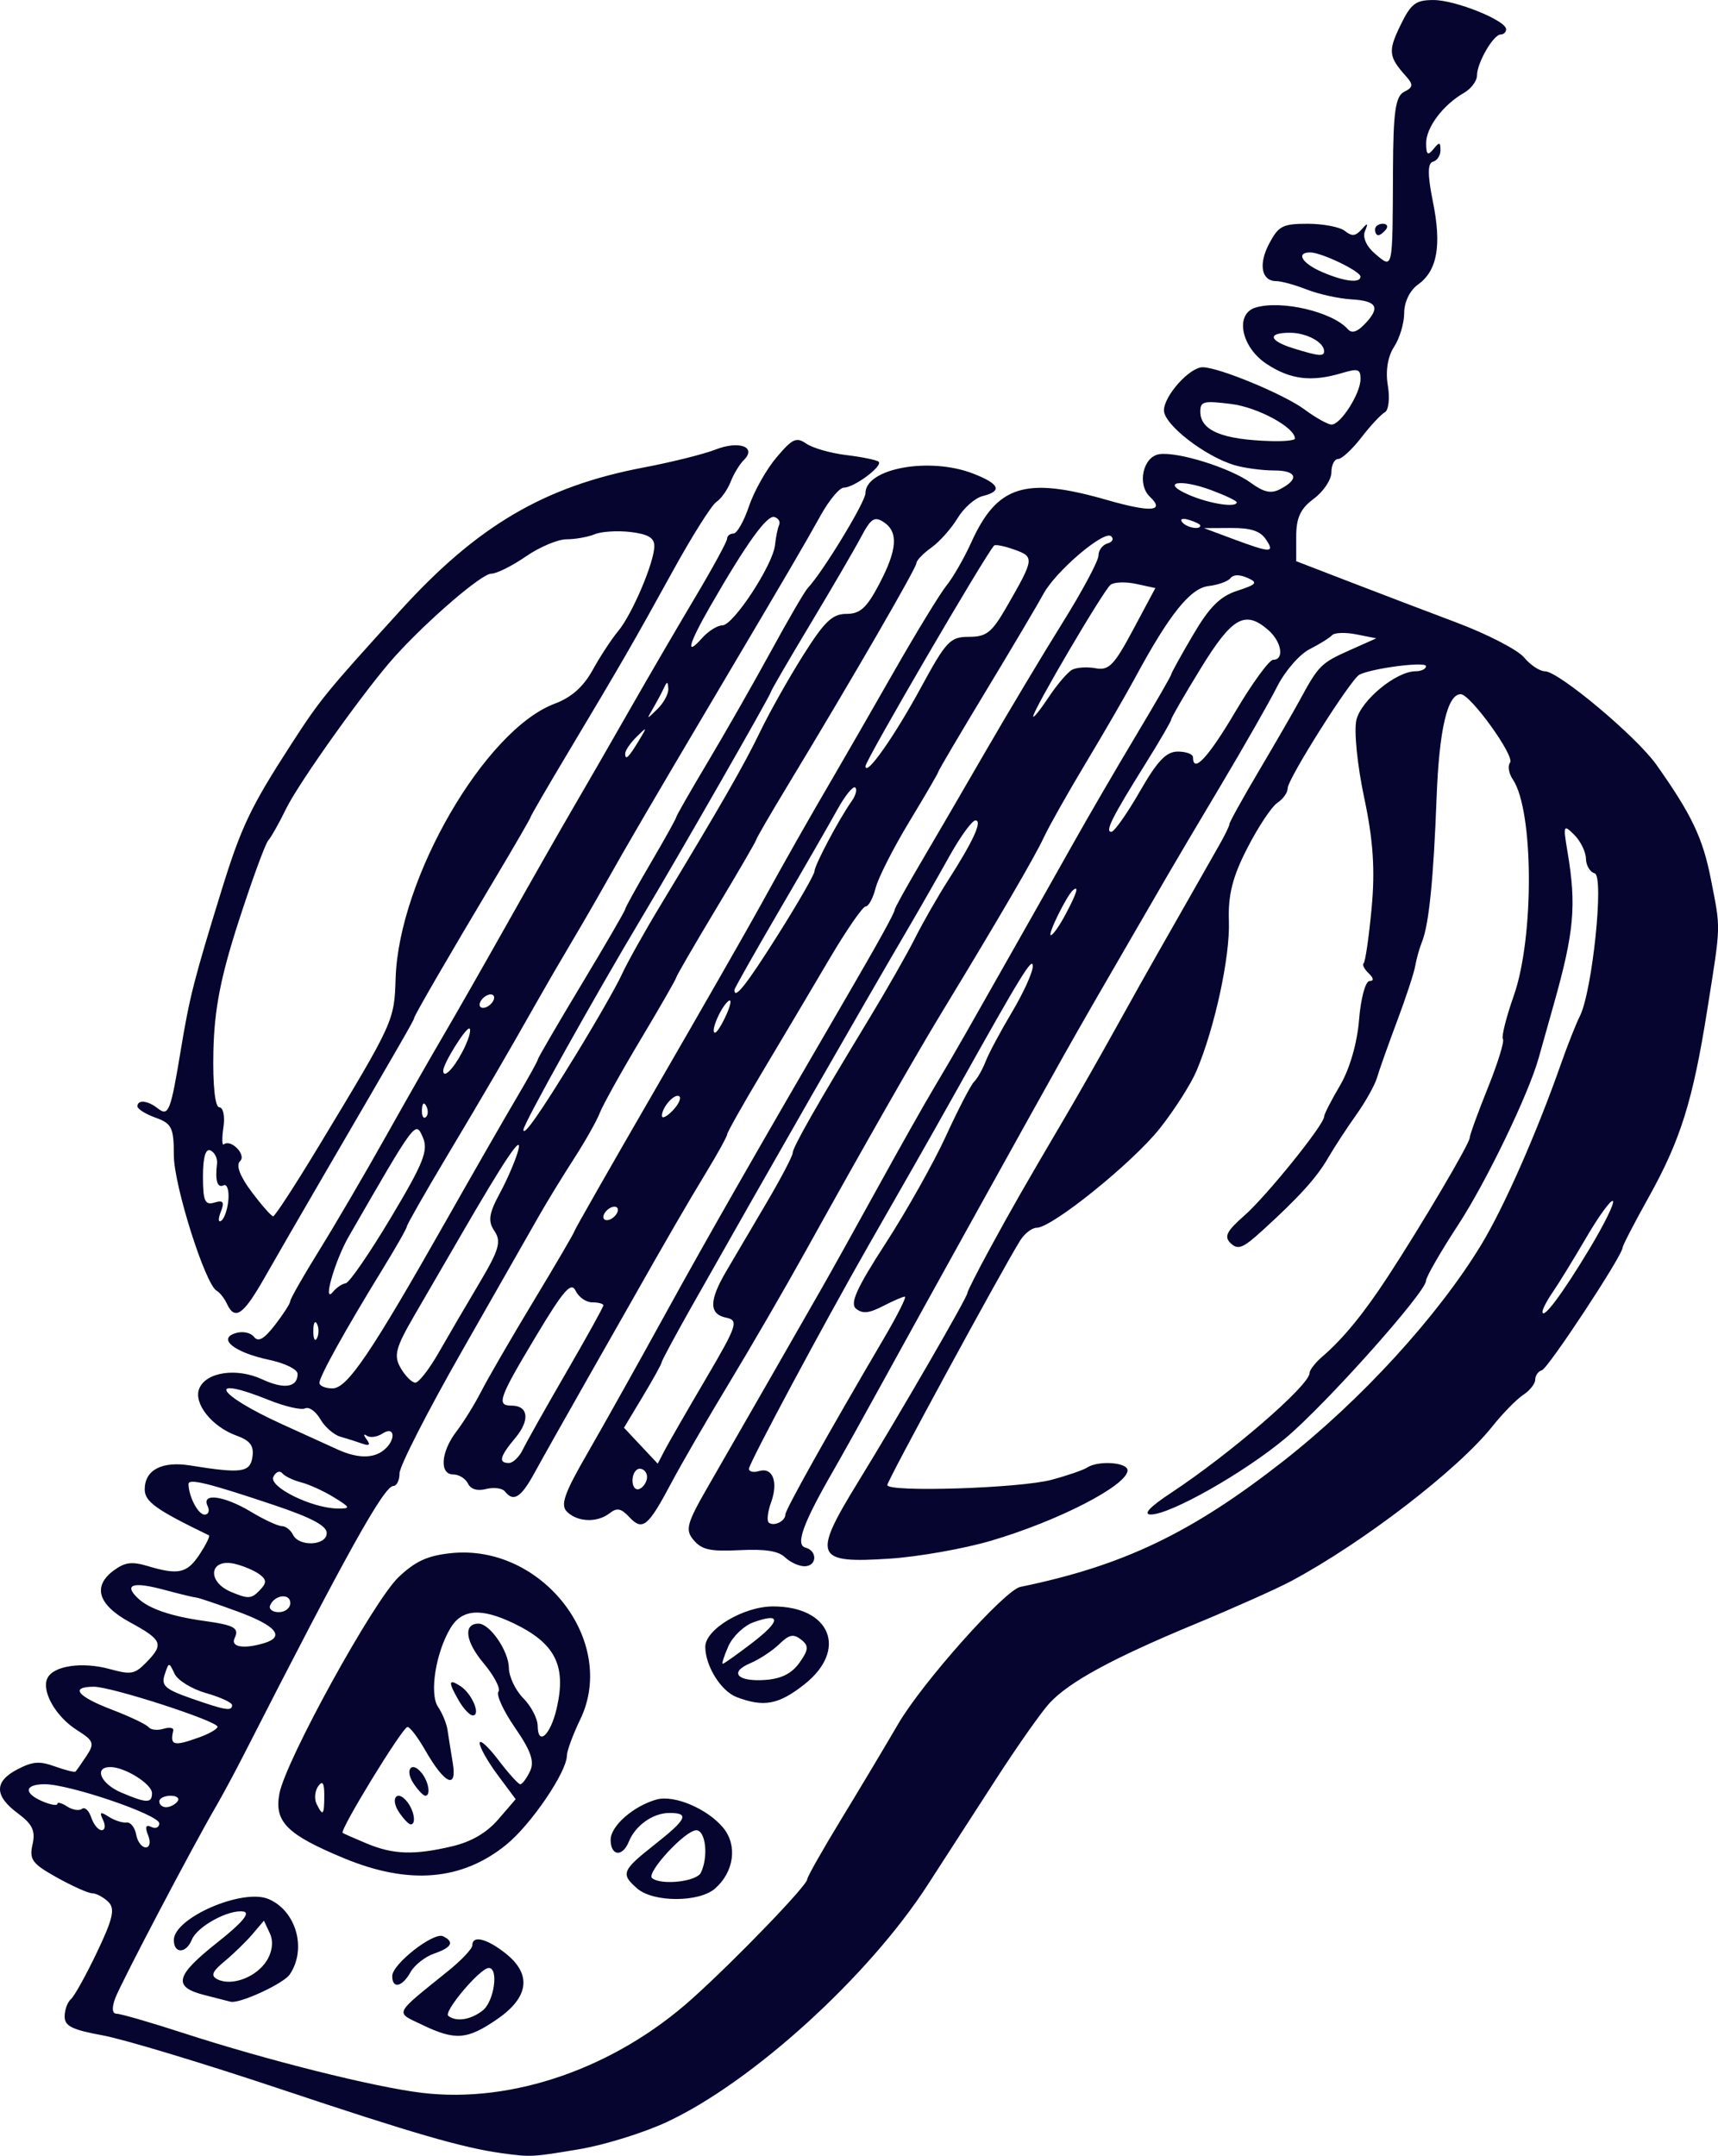 <?xml version="1.0" encoding="UTF-8" standalone="no"?>
<svg
   xmlns:dc="http://purl.org/dc/elements/1.1/"
   xmlns:cc="http://creativecommons.org/ns#"
   xmlns:rdf="http://www.w3.org/1999/02/22-rdf-syntax-ns#"
   xmlns:svg="http://www.w3.org/2000/svg"
   xmlns="http://www.w3.org/2000/svg"
   version="1.1"
   id="svg103632"
   viewBox="0 0 470.275 590.039"
   height="166.522mm"
   width="132.722mm">
  <defs
     id="defs103634" />
  <g
     transform="translate(-231.621,-132.576)"
     id="layer1">
    <path
       id="path104191"
       d="m 368.882,721.894 c -10.523,-1.439 -24.205,-5.409 -60.78,-17.636 -20.825,-6.962 -42.571,-13.526 -48.325,-14.587 -8.468,-1.561 -10.462,-2.549 -10.462,-5.184 0,-1.79 0.776,-3.926 1.725,-4.746 0.949,-0.82 4.176,-6.635 7.171,-12.922 4.375,-9.182 4.968,-11.884 3.013,-13.74 -1.338,-1.271 -3.301,-2.31 -4.362,-2.31 -1.061,0 -5.414,-1.943 -9.674,-4.318 -6.767,-3.773 -7.608,-4.916 -6.662,-9.049 0.85,-3.711 -0.02,-5.548 -4.032,-8.518 -6.481,-4.797 -6.497,-8.734 -0.052,-12.062 4.157,-2.146 5.987,-2.283 10.221,-0.763 2.837,1.018 5.369,1.649 5.627,1.4 0.258,-0.248 1.608,-2.173 3.001,-4.277 2.274,-3.436 2.01,-4.156 -2.593,-7.066 -5.826,-3.683 -9.812,-10.696 -8.09,-14.232 1.657,-3.402 9.544,-4.546 17.077,-2.477 5.792,1.591 6.826,1.404 9.955,-1.8 4.912,-5.029 4.455,-6.157 -4.466,-11.019 -8.844,-4.821 -10.343,-9.952 -4.189,-14.341 2.948,-2.102 4.811,-2.313 9.097,-1.029 8.407,2.519 10.768,1.979 14.194,-3.242 1.753,-2.671 2.897,-4.997 2.542,-5.169 -14.462,-6.993 -17.584,-9.225 -17.584,-12.574 0,-5.323 4.693,-7.797 12.437,-6.556 14.117,2.263 16.419,1.945 17.054,-2.356 0.447,-3.024 -0.647,-4.477 -4.378,-5.817 -6.715,-2.411 -11.814,-8.83 -10.199,-12.84 1.839,-4.565 10.244,-5.817 17.229,-2.566 6.01,2.798 9.706,2.237 9.706,-1.473 0,-1.23 -3.418,-2.928 -7.739,-3.844 -9.564,-2.029 -14.299,-5.791 -9.223,-7.326 1.952,-0.59 4.108,-0.149 5.032,1.03 1.179,1.503 2.745,0.606 5.77,-3.304 2.284,-2.952 4.155,-5.874 4.16,-6.495 0.004,-0.62 3.557,-6.851 7.895,-13.846 4.338,-6.995 12.516,-20.973 18.172,-31.063 5.657,-10.09 12.788,-22.597 15.848,-27.793 3.06,-5.197 10.922,-18.976 17.471,-30.621 6.55,-11.645 14.798,-26.118 18.331,-32.164 3.532,-6.046 10.452,-18.058 15.376,-26.695 4.925,-8.637 12.898,-22.319 17.718,-30.406 4.82,-8.087 8.764,-15.33 8.764,-16.095 0,-0.766 0.78,-1.392 1.734,-1.392 0.954,0 2.865,-3.356 4.247,-7.459 1.382,-4.102 4.772,-10.123 7.532,-13.378 4.405,-5.196 5.408,-5.654 8.208,-3.746 1.754,1.196 6.663,2.592 10.909,3.104 4.246,0.512 8.216,1.321 8.823,1.799 1.384,1.091 -6.668,7.117 -9.51,7.117 -1.156,0 -3.974,3.356 -6.262,7.459 -4.874,8.738 -8.295,14.586 -28.246,48.286 -18.3,30.91 -24.483,41.494 -30.733,52.604 -2.672,4.75 -6.967,12.17 -9.543,16.488 -2.577,4.318 -6.882,11.738 -9.567,16.488 -8.052,14.244 -13.407,23.426 -24.613,42.2 -5.863,9.823 -10.66,18.25 -10.66,18.726 0,0.476 -3.071,5.865 -6.825,11.975 -9.994,16.267 -17.088,29.047 -17.088,30.784 0,0.838 1.604,1.524 3.565,1.524 4.051,0 10.48,-9.501 31.345,-46.323 7.341,-12.955 15.94,-27.941 19.11,-33.303 3.17,-5.362 5.763,-10.047 5.763,-10.412 0,-0.365 5.381,-9.607 11.957,-20.538 6.576,-10.931 11.957,-20.199 11.957,-20.595 0,-0.396 3.139,-6.074 6.975,-12.618 3.836,-6.544 6.975,-12.18 6.975,-12.525 0,-0.345 3.912,-7.183 8.694,-15.196 4.782,-8.013 12.551,-21.635 17.264,-30.272 4.713,-8.637 9.24,-16.409 10.059,-17.273 4.066,-4.287 15.795,-23.558 15.795,-25.952 0,-6.843 17.655,-10.028 29.586,-5.338 7.176,2.821 7.961,4.75 2.491,6.118 -2.086,0.522 -5.183,3.257 -6.882,6.077 -1.699,2.821 -4.924,6.437 -7.167,8.037 -2.243,1.6 -4.079,3.51 -4.079,4.245 0,1.308 -17.61,31.727 -35.065,60.573 -4.827,7.976 -8.776,14.778 -8.776,15.114 0,0.337 -4.932,8.82 -10.96,18.852 -6.028,10.032 -10.96,18.539 -10.96,18.904 0,0.365 -4.367,7.967 -9.703,16.894 -5.337,8.927 -10.383,17.997 -11.214,20.156 -0.831,2.159 -4.023,7.812 -7.094,12.562 -3.071,4.75 -7.392,11.816 -9.602,15.703 -2.21,3.886 -11.69,20.52 -21.065,36.964 -9.376,16.444 -17.047,31.46 -17.047,33.369 0,1.909 -0.751,3.471 -1.669,3.471 -2.571,0 -12.874,18.511 -41.078,73.803 -2.423,4.75 -5.85,11.11 -7.615,14.133 -6.231,10.671 -25.819,47.95 -27.434,52.212 -1.026,2.705 -0.888,4.318 0.369,4.318 1.103,0 9.336,2.383 18.294,5.295 22.796,7.411 52.131,14.764 65.221,16.348 24.842,3.006 52.972,-6.82 74.17,-25.908 11.984,-10.791 31.338,-30.877 31.338,-32.523 0,-0.647 4.159,-8.004 9.243,-16.348 5.084,-8.344 12.124,-20.117 15.645,-26.163 6.619,-11.365 29.157,-36.65 33.454,-37.533 28.147,-5.784 46.918,-14.77 72.078,-34.507 21.22,-16.645 42.157,-39.529 54.033,-59.056 6.211,-10.213 15.192,-30.561 21.841,-49.487 1.821,-5.182 4.164,-11.111 5.207,-13.175 3.408,-6.744 6.691,-38.387 4.055,-39.08 -1.28,-0.336 -2.356,-2.142 -2.391,-4.014 -0.035,-1.871 -1.481,-4.816 -3.213,-6.543 -2.949,-2.94 -3.065,-2.64 -1.827,4.711 2.468,14.644 1.816,21.892 -3.742,41.612 -1.826,6.477 -3.7,13.14 -4.166,14.805 -2.758,9.866 -14.311,33.83 -21.944,45.519 -4.887,7.484 -8.886,14.423 -8.886,15.419 0,3.1 -27.429,33.842 -38.395,43.033 -11.34,9.505 -31.625,20.998 -36.974,20.948 -2.17,-0.02 -0.224,-2.091 5.532,-5.889 16.296,-10.751 37.952,-29.474 37.952,-32.811 0,-0.828 1.594,-2.875 3.542,-4.549 5.641,-4.849 11.294,-11.754 17.917,-21.887 9.259,-14.166 22.383,-36.415 22.383,-37.945 0,-0.743 2.234,-6.896 4.964,-13.674 2.73,-6.778 4.59,-12.8 4.134,-13.382 -0.456,-0.582 0.882,-5.922 2.974,-11.866 5.63,-16 5.469,-50.741 -0.275,-59.198 -1.109,-1.633 -1.446,-3.698 -0.747,-4.588 1.38,-1.76 -10.863,-18.73 -13.512,-18.73 -3.635,0 -5.896,9.693 -6.594,28.265 -0.839,22.31 -2.099,34.797 -3.987,39.483 -0.715,1.775 -1.552,4.747 -1.859,6.604 -0.308,1.857 -2.548,8.677 -4.979,15.154 -2.431,6.477 -4.902,13.437 -5.492,15.466 -0.589,2.029 -3.162,6.622 -5.717,10.207 -2.555,3.585 -5.997,8.858 -7.65,11.718 -3.152,5.453 -7.994,10.796 -18.193,20.072 -5.13,4.666 -6.5,5.203 -8.48,3.324 -1.891,-1.795 -1.153,-3.301 3.707,-7.567 6.08,-5.337 21.852,-24.892 21.852,-27.094 0,-0.645 1.963,-4.49 4.363,-8.545 2.621,-4.428 4.7,-11.606 5.207,-17.972 0.464,-5.83 1.749,-10.599 2.856,-10.599 1.251,0 1.172,-0.797 -0.208,-2.107 -1.221,-1.159 -1.849,-2.399 -1.396,-2.756 0.453,-0.357 1.434,-7.126 2.18,-15.042 0.992,-10.526 0.445,-18.67 -2.036,-30.315 -1.866,-8.757 -2.825,-18.31 -2.13,-21.228 1.294,-5.436 10.912,-13.346 16.226,-13.346 1.56,0 2.836,-0.632 2.836,-1.403 0,-1.317 -14.538,0.534 -18.201,2.318 -2.331,1.135 -19.662,28.545 -19.662,31.096 0,1.183 -1.268,2.981 -2.818,3.994 -1.55,1.014 -5.249,6.577 -8.22,12.362 -4.069,7.924 -5.317,12.869 -5.06,20.043 0.348,9.699 -3.866,29.169 -8.872,40.99 -1.525,3.601 -6.034,10.667 -10.02,15.703 -7.44,9.4 -29.514,27.214 -33.721,27.214 -1.296,0 -3.342,1.59 -4.547,3.533 -5.127,8.267 -36.345,65.717 -36.345,66.884 0,2.044 36.26,0.892 44.928,-1.428 4.334,-1.16 8.732,-2.671 9.774,-3.358 3.021,-1.994 11.06,-1.444 11.06,0.757 0,4.091 -18.928,13.852 -37.38,19.278 -7.39,2.173 -19.84,4.375 -27.668,4.894 -20.518,1.361 -21.295,-0.47 -8.825,-20.788 11.693,-19.052 30.033,-50.753 30.033,-51.911 0,-0.466 2.76,-5.912 6.133,-12.102 6.202,-11.381 9.125,-16.491 20.819,-36.38 3.554,-6.046 9.785,-16.998 13.846,-24.339 4.061,-7.341 9.21,-16.527 11.442,-20.414 2.232,-3.886 6.255,-10.953 8.939,-15.703 2.685,-4.75 6.159,-10.863 7.721,-13.585 1.562,-2.721 2.84,-5.358 2.84,-5.858 0,-0.501 3.668,-7.107 8.15,-14.68 4.483,-7.574 9.489,-16.243 11.126,-19.266 5.079,-9.381 5.809,-10.115 13.469,-13.536 l 7.453,-3.329 -5.463,-1.08 c -3.004,-0.594 -5.996,-0.493 -6.648,0.225 -0.652,0.718 -3.427,2.447 -6.167,3.842 -2.74,1.395 -6.715,5.972 -8.834,10.171 -2.119,4.199 -9.118,16.467 -15.553,27.262 -6.435,10.796 -12.919,21.748 -14.408,24.339 -1.489,2.591 -5.585,9.657 -9.102,15.703 -8.224,14.136 -14.416,24.906 -19.41,33.761 -6.498,11.523 -39.863,71.697 -49.629,89.506 -4.973,9.068 -11.075,20.021 -13.561,24.339 -8.177,14.203 -10.29,20.062 -7.503,20.801 3.383,0.896 3.173,5.109 -0.254,5.109 -1.51,0 -3.903,-1.099 -5.317,-2.442 -1.841,-1.748 -5.368,-2.306 -12.409,-1.963 -8.078,0.394 -10.327,-0.092 -12.577,-2.717 -2.429,-2.833 -1.971,-4.53 4.025,-14.918 3.721,-6.446 11.215,-19.494 16.653,-28.994 5.438,-9.5 11.91,-20.806 14.383,-25.125 2.473,-4.318 9.356,-16.684 15.295,-27.48 5.94,-10.796 12.916,-23.162 15.503,-27.48 2.587,-4.318 6.502,-11.031 8.699,-14.918 2.198,-3.886 8.008,-14.133 12.911,-22.769 4.903,-8.637 12.286,-21.709 16.405,-29.05 4.119,-7.341 11.839,-20.608 17.155,-29.481 5.316,-8.873 9.666,-16.42 9.666,-16.771 0,-0.351 2.673,-5.188 5.941,-10.751 4.54,-7.73 7.402,-10.59 12.139,-12.137 5.357,-1.748 5.735,-2.227 2.79,-3.526 -2.215,-0.977 -3.849,-0.945 -4.666,0.091 -0.692,0.877 -3.389,1.843 -5.995,2.146 -4.971,0.578 -10.701,7.717 -19.975,24.89 -2.565,4.75 -8.698,15.35 -13.629,23.554 -4.93,8.205 -10.109,17.391 -11.508,20.414 -2.384,5.152 -12.475,22.452 -27.936,47.894 -7.291,11.998 -21.517,36.935 -37.175,65.167 -5.509,9.932 -14.93,26.184 -20.936,36.117 -6.006,9.932 -13.167,22.298 -15.913,27.48 -6.333,11.95 -7.85,13.187 -11.456,9.337 -2.294,-2.45 -3.364,-2.667 -5.388,-1.093 -3.386,2.632 -8.666,2.481 -11.629,-0.332 -1.95,-1.852 -0.878,-4.961 5.548,-16.095 4.381,-7.59 13.984,-24.753 21.34,-38.14 11.312,-20.587 24.863,-44.295 49.813,-87.151 8.471,-14.551 12.911,-22.592 12.911,-23.385 0,-0.433 3.042,-5.949 6.761,-12.256 3.718,-6.307 11.868,-20.301 18.109,-31.096 6.242,-10.796 15.758,-26.695 21.148,-35.331 5.39,-8.637 9.795,-16.881 9.79,-18.32 -0.006,-1.439 1.111,-2.933 2.481,-3.318 1.37,-0.386 1.806,-1.279 0.969,-1.984 -1.97,-1.661 -15.213,9.647 -18.529,15.823 -1.407,2.62 -8.456,14.521 -15.665,26.448 -7.209,11.927 -13.107,21.932 -13.107,22.233 0,0.302 -3.57,6.441 -7.933,13.643 -4.363,7.202 -8.511,15.369 -9.217,18.15 -0.706,2.78 -1.938,5.055 -2.738,5.055 -0.8,0 -5.304,6.536 -10.008,14.525 -4.705,7.989 -12.905,21.804 -18.224,30.7 -5.319,8.896 -9.67,16.613 -9.67,17.149 0,0.536 -2.611,5.27 -5.803,10.52 -4.897,8.056 -11.096,18.75 -20.096,34.67 -0.976,1.727 -6.599,11.62 -12.494,21.984 -5.895,10.364 -12.359,21.847 -14.364,25.517 -3.683,6.743 -5.732,8.022 -8.072,5.04 -0.705,-0.899 -3.004,-1.203 -5.109,-0.677 -2.475,0.619 -4.252,0.087 -5.027,-1.506 -0.66,-1.355 -2.449,-2.464 -3.976,-2.464 -3.893,0 -3.454,-6.16 0.84,-11.777 1.98,-2.591 5.04,-7.537 6.799,-10.992 1.759,-3.455 8.206,-14.578 14.327,-24.718 6.121,-10.14 11.128,-18.704 11.128,-19.03 0,-0.326 9.975,-17.821 22.167,-38.878 12.192,-21.057 25.084,-43.585 28.649,-50.063 7.317,-13.297 13.111,-23.514 20.48,-36.117 2.777,-4.75 10.094,-17.469 16.26,-28.265 6.165,-10.796 12.643,-21.395 14.396,-23.554 1.752,-2.159 4.789,-7.459 6.748,-11.777 7.074,-15.594 14.743,-17.981 37.116,-11.553 12.035,3.458 16.008,3.162 11.755,-0.876 -3.566,-3.386 -1.891,-10.985 2.568,-11.652 5.07,-0.758 19.533,3.777 25.117,7.876 3.375,2.478 5.405,2.959 7.691,1.822 5.616,-2.791 4.987,-5.245 -1.343,-5.245 -3.308,0 -8.215,-0.659 -10.905,-1.465 -8.113,-2.431 -19.283,-11.104 -19.283,-14.974 0,-4.005 7.031,-11.834 10.607,-11.811 4.458,0.029 22.293,7.423 27.857,11.548 3.071,2.277 6.41,4.139 7.422,4.139 2.5,0 7.92,-8.517 7.92,-12.445 0,-2.764 -0.668,-2.98 -5.112,-1.648 -8.324,2.494 -14.134,1.781 -20.642,-2.534 -6.952,-4.609 -8.704,-13.664 -2.979,-15.395 7.053,-2.133 21.086,1.164 25.283,5.94 1.04,1.184 2.481,0.764 4.484,-1.304 4.491,-4.639 3.582,-6.453 -3.447,-6.875 -3.519,-0.211 -9.037,-1.422 -12.263,-2.689 -3.225,-1.268 -6.976,-2.305 -8.334,-2.305 -4.128,0 -5.01,-4.584 -1.982,-10.295 2.565,-4.837 3.679,-5.408 10.542,-5.408 4.221,0 8.788,0.877 10.149,1.95 1.971,1.553 2.901,1.473 4.572,-0.393 1.735,-1.937 1.897,-1.852 0.935,0.49 -0.693,1.688 0.438,4.186 2.801,6.185 4.908,4.151 4.763,4.826 4.877,-22.803 0.066,-16.083 0.676,-20.362 3.072,-21.547 2.452,-1.213 2.539,-1.981 0.486,-4.271 -4.765,-5.315 -4.94,-6.868 -1.559,-13.844 2.927,-6.039 4.184,-7.007 9.096,-7.007 5.999,0 19.877,5.59 19.877,8.007 0,0.778 -0.673,1.421 -1.495,1.427 -1.997,0.016 -6.477,7.765 -6.477,11.204 0,1.506 -1.614,3.662 -3.587,4.79 -5.707,3.264 -10.365,9.479 -10.331,13.786 0.024,3.139 0.434,3.476 1.962,1.613 1.671,-2.037 1.936,-2.002 1.962,0.262 0.016,1.439 -0.917,2.866 -2.074,3.17 -1.478,0.388 -1.478,3.645 -8.6e-4,10.93 2.438,12.028 1.192,18.928 -4.102,22.703 -2.204,1.572 -3.757,4.776 -3.757,7.752 0,2.79 -1.251,6.973 -2.78,9.295 -1.722,2.615 -2.37,6.628 -1.703,10.545 0.592,3.478 0.226,6.782 -0.813,7.342 -1.039,0.56 -3.933,3.669 -6.43,6.907 -2.498,3.239 -5.365,5.889 -6.371,5.889 -1.007,0 -1.83,1.643 -1.83,3.652 0,2.009 -2.167,5.256 -4.816,7.217 -3.648,2.7 -4.816,5.207 -4.816,10.332 l 0,6.767 14.282,5.512 c 7.855,3.032 21.182,8.11 29.617,11.285 8.434,3.175 16.75,7.475 18.479,9.554 1.729,2.08 4.295,3.781 5.703,3.781 3.74,0 25.046,17.857 30.51,25.57 9.625,13.588 12.708,20.054 14.901,31.246 2.755,14.059 2.81,12.034 -0.97,35.831 -3.97,24.996 -7.313,35.671 -16.107,51.431 -3.89,6.971 -7.072,13.123 -7.072,13.671 0,2.115 -20.379,33.069 -22.098,33.564 -0.999,0.288 -1.816,1.438 -1.816,2.556 0,1.118 -1.483,3.002 -3.296,4.187 -1.813,1.185 -5.624,5.079 -8.469,8.653 -9.445,11.863 -35.378,31.793 -55.076,42.326 -3.86,2.064 -15.68,7.345 -26.266,11.735 -22.533,9.345 -34.367,15.766 -39.81,21.603 -2.156,2.312 -8.719,11.622 -14.584,20.691 -5.866,9.068 -14.315,22.141 -18.776,29.05 -16.22,25.122 -48.039,54.046 -71.471,64.97 -6.252,2.915 -16.968,6.246 -23.813,7.404 -12.978,2.194 -13.322,2.212 -21.413,1.105 z m -96.729,-87.024 c -0.905,-2.246 -0.623,-2.986 0.862,-2.263 1.213,0.591 2.203,0.149 2.2,-0.981 -0.008,-2.34 -24.579,-10.722 -31.38,-10.704 -5.556,0.014 -5.817,2.48 -0.498,4.723 2.192,0.924 3.986,1.216 3.986,0.648 0,-0.568 1.203,-0.246 2.674,0.716 1.471,0.962 3.3,1.256 4.065,0.653 0.765,-0.603 1.908,0.464 2.54,2.369 0.632,1.905 1.914,3.465 2.848,3.465 0.934,0 1.11,-1.237 0.391,-2.748 -1.063,-2.234 -0.772,-2.406 1.557,-0.919 1.575,1.006 3.761,1.713 4.857,1.57 1.096,-0.142 2.279,1.331 2.63,3.274 0.35,1.943 1.532,3.533 2.625,3.533 1.121,0 1.402,-1.456 0.644,-3.337 z m 8.05,-9.225 c 0.677,-0.864 -0.166,-1.57 -1.875,-1.57 -1.709,0 -3.107,0.707 -3.107,1.57 0,0.864 0.844,1.57 1.875,1.57 1.031,0 2.429,-0.707 3.107,-1.57 z m -6.975,-2.266 c 0,-2.506 -7.41,-7.155 -11.404,-7.155 -4.589,0 -2.665,4.559 2.934,6.953 6.962,2.976 8.469,3.012 8.469,0.202 z m 12.859,-15.259 c 2.792,-1.002 5.076,-2.318 5.076,-2.923 0,-1.567 -28.994,-10.958 -33.832,-10.958 -6.66,0 -4.58,2.651 4.925,6.277 4.926,1.879 9.439,4.031 10.028,4.782 0.589,0.751 2.424,0.957 4.078,0.457 1.654,-0.5 2.864,-0.293 2.689,0.461 -0.957,4.13 0.064,4.406 7.035,1.903 z m 9.061,-8.854 c 0,-0.69 -3.197,-2.166 -7.104,-3.279 -3.907,-1.113 -7.797,-3.5 -8.643,-5.303 -1.526,-3.25 -1.55,-3.248 -2.711,0.253 -0.989,2.981 0.126,3.986 7.149,6.447 9.526,3.338 11.31,3.635 11.31,1.883 z m 8.805,-16.971 c 5.766,-1.743 3.265,-4.75 -7.148,-8.593 -5.665,-2.091 -10.821,-3.832 -11.459,-3.869 -0.637,-0.037 -4.581,-0.991 -8.765,-2.119 -8.573,-2.313 -11.193,-1.473 -7.207,2.312 3.036,2.882 9.09,4.946 18.236,6.216 8.174,1.135 9.58,1.937 8.234,4.701 -1.184,2.432 2.504,3.047 8.108,1.352 z m 7.138,-10.955 c 0,-2.773 -4.29,-2.29 -5.522,0.622 -0.434,1.026 0.631,1.865 2.366,1.865 1.735,0 3.155,-1.119 3.155,-2.486 z m -8.45,-7.873 c -1.381,-1.026 -4.417,-2.315 -6.747,-2.863 -6.904,-1.626 -7.799,4.813 -1.065,7.66 4.701,1.988 5.586,1.949 7.812,-0.345 2.019,-2.08 2.019,-2.952 0,-4.452 z m 18.414,-11.295 c 0,-1.996 -4.187,-4.217 -14.448,-7.662 -17.971,-6.034 -23.423,-7.37 -23.388,-5.728 0.073,3.463 2.651,8.35 4.404,8.35 1.085,0 1.457,-1.06 0.827,-2.355 -1.796,-3.689 4.494,-2.856 11.858,1.57 3.592,2.159 7.392,3.926 8.444,3.926 1.052,0 2.429,1.06 3.06,2.355 1.653,3.395 9.243,3.021 9.243,-0.455 z m 125.545,-5.066 c 0,-1.316 11.469,-21.819 26.996,-48.261 3.677,-6.262 6.249,-11.385 5.717,-11.385 -0.533,0 -3.225,1.165 -5.982,2.589 -3.838,1.982 -5.563,2.156 -7.354,0.745 -1.791,-1.411 0.1,-5.609 8.061,-17.899 5.72,-8.831 13.144,-22.034 16.496,-29.342 3.353,-7.307 6.835,-14.02 7.74,-14.918 0.904,-0.897 2.322,-3.398 3.151,-5.557 0.829,-2.159 4.077,-8.234 7.219,-13.499 3.141,-5.266 5.701,-10.919 5.687,-12.562 -0.022,-2.768 -3.233,2.465 -20.804,33.913 -3.619,6.477 -9.007,16.017 -11.972,21.199 -2.965,5.182 -8.419,14.721 -12.118,21.199 -12.533,21.944 -32.8,59.796 -32.8,61.258 0,0.8 1.229,1.083 2.732,0.628 3.774,-1.141 5.364,2.958 3.322,8.568 -0.937,2.575 -1.213,5.07 -0.612,5.543 1.42,1.119 4.522,-0.403 4.522,-2.219 z M 323.048,542.411 c -2.74,-1.694 -6.775,-3.54 -8.968,-4.102 -2.192,-0.562 -4.533,-1.693 -5.203,-2.513 -0.669,-0.82 -1.76,-0.376 -2.423,0.987 -1.34,2.752 10.545,8.613 17.59,8.674 3.638,0.031 3.551,-0.234 -0.996,-3.045 z m 85.69,-5.58 c 0,-1.245 -0.897,-2.263 -1.993,-2.263 -1.096,0 -1.993,1.455 -1.993,3.233 0,1.778 0.897,2.797 1.993,2.263 1.096,-0.534 1.993,-1.989 1.993,-3.233 z m -33.997,-7.511 c 0.976,-2.023 6.334,-11.543 11.907,-21.155 5.573,-9.613 10.133,-17.851 10.133,-18.306 0,-0.456 -1.374,-0.829 -3.053,-0.829 -1.679,0 -3.724,-1.429 -4.545,-3.176 -1.203,-2.564 -3.306,-0.148 -10.896,12.521 -10.171,16.976 -10.852,18.921 -6.629,18.921 4.605,0 5.081,3.988 1.051,8.805 -4.293,5.131 -4.75,6.898 -1.785,6.898 1.123,0 2.841,-1.655 3.817,-3.678 z m 50.078,-19.346 c 8.594,-14.616 9.066,-16.023 5.618,-16.734 -4.766,-0.982 -4.768,-4.655 -0.008,-12.744 2.066,-3.511 6.999,-11.888 10.96,-18.614 3.962,-6.726 7.203,-12.896 7.203,-13.71 0,-1.551 6.595,-13.131 20.998,-36.871 4.716,-7.773 10.351,-17.666 12.522,-21.984 2.171,-4.318 6.223,-11.4 9.004,-15.737 6.923,-10.796 9.509,-16.454 7.52,-16.454 -0.919,0 -4.132,4.416 -7.14,9.814 -3.008,5.398 -7.952,14.054 -10.987,19.236 -13.421,22.914 -37.952,65.747 -59.579,104.033 -4.513,7.99 -8.206,14.86 -8.206,15.267 0,0.407 -2.316,4.595 -5.147,9.307 l -5.147,8.567 4.616,4.919 4.616,4.919 1.888,-3.629 c 1.039,-1.996 6.111,-10.81 11.271,-19.587 z m -88.22,19.569 c 3.471,-2.735 3.215,-6.891 -0.283,-4.603 -1.471,0.962 -3.408,1.225 -4.305,0.585 -0.897,-0.64 -0.914,-0.189 -0.037,1.002 1.117,1.519 0.766,1.871 -1.175,1.179 -1.523,-0.543 -4.228,-1.402 -6.013,-1.907 -1.784,-0.506 -4.254,-2.666 -5.489,-4.8 -1.234,-2.135 -3.106,-3.461 -4.16,-2.948 -1.054,0.513 -5.498,-0.507 -9.876,-2.267 -17.481,-7.027 -14.58,-1.665 3.573,6.604 6.174,2.812 13.019,5.927 15.211,6.922 5.354,2.43 9.664,2.51 12.555,0.232 z m 15.121,-26.773 c 2.589,-4.534 7.6,-13.104 11.135,-19.045 5.378,-9.039 6.051,-11.354 4.124,-14.192 -1.849,-2.723 -1.558,-4.772 1.479,-10.398 2.08,-3.854 4.34,-9.127 5.022,-11.718 1.295,-4.919 -3.542,2.261 -15.909,23.615 -3.482,6.012 -9.085,15.669 -12.452,21.461 -5.24,9.013 -5.789,11.105 -3.812,14.525 1.271,2.197 3.074,3.995 4.008,3.995 0.934,0 3.817,-3.71 6.406,-8.244 z m -33.33,-7.851 c -0.553,-1.08 -1.005,-0.196 -1.005,1.963 0,2.159 0.452,3.042 1.005,1.963 0.553,-1.08 0.553,-2.846 0,-3.926 z m 348.331,-20.543 c 4.067,-6.764 6.949,-12.649 6.406,-13.078 -0.544,-0.428 -3.809,4.046 -7.256,9.943 -3.447,5.897 -7.562,12.598 -9.144,14.89 -1.582,2.292 -2.876,4.746 -2.876,5.453 0,2.414 5.47,-4.9 12.871,-17.209 z m -340.461,9.43 c 0.973,-0.135 6.541,-8.228 12.373,-17.983 8.961,-14.99 10.311,-18.398 8.721,-21.997 -2.011,-4.549 -1.836,-4.783 -20.247,27.147 -3.84,6.659 -7.31,18.82 -4.331,15.176 0.943,-1.153 2.511,-2.207 3.485,-2.342 z m 74.507,-20.085 c 0,-0.864 -0.897,-1.134 -1.993,-0.6 -1.096,0.534 -1.993,1.677 -1.993,2.541 0,0.864 0.897,1.134 1.993,0.6 1.096,-0.534 1.993,-1.677 1.993,-2.541 z m -11.66,-42.212 c 5.564,-9.068 11.282,-19.053 12.708,-22.188 1.426,-3.135 6.167,-11.614 10.537,-18.843 16.666,-27.571 22.981,-38.574 27.372,-47.69 2.496,-5.182 7.768,-14.545 11.714,-20.806 5.864,-9.305 8.031,-11.385 11.864,-11.385 3.762,0 5.529,-1.593 8.94,-8.061 5.009,-9.498 5.37,-14.377 1.262,-17.064 -2.522,-1.649 -3.492,-1.004 -6.21,4.126 -1.771,3.344 -8.049,14.118 -13.95,23.942 -5.901,9.824 -10.729,18.137 -10.729,18.473 0,0.724 -25.481,45.244 -34.927,61.023 -13.153,21.973 -32.848,57.268 -32.797,58.775 0.064,1.879 4.451,-4.387 14.216,-20.303 z m -40.784,13.838 c -0.636,-1.253 -1.108,-0.881 -1.204,0.949 -0.086,1.655 0.384,2.583 1.047,2.061 0.662,-0.522 0.733,-1.876 0.157,-3.01 z m 69.254,-2.686 c -1.251,-0.986 -4.808,3.003 -4.759,5.336 0.018,0.864 1.34,0.209 2.938,-1.456 1.598,-1.664 2.417,-3.41 1.821,-3.88 z M 358.14,420.554 c 1.652,-3.116 2.556,-6.019 2.008,-6.451 -0.821,-0.647 -7.208,9.563 -7.208,11.523 0,2.291 2.684,-0.327 5.2,-5.072 z m 72.377,-10.394 c 1.233,-2.787 1.422,-4.377 0.419,-3.533 -2.124,1.788 -4.973,8.601 -3.597,8.601 0.515,0 1.945,-2.28 3.178,-5.068 z m -63.628,-4.539 c 0,-0.864 -0.897,-1.134 -1.993,-0.6 -1.096,0.534 -1.993,1.677 -1.993,2.541 0,0.864 0.897,1.134 1.993,0.6 1.096,-0.534 1.993,-1.677 1.993,-2.541 z m 77.699,-17.21 c 5.491,-8.704 9.983,-16.515 9.983,-17.359 0,-1.638 6.746,-14.358 10.172,-19.181 1.134,-1.595 1.573,-3.285 0.977,-3.755 -0.596,-0.47 -2.795,2.249 -4.886,6.041 -2.091,3.793 -9.287,16.294 -15.992,27.78 -6.705,11.486 -12.191,21.202 -12.191,21.591 0,2.765 3.263,-1.367 11.937,-15.117 z m 78.708,-5.566 c 3.072,-5.794 3.756,-7.981 2.083,-6.663 -1.675,1.32 -7.119,12.351 -6.096,12.351 0.548,0 2.354,-2.559 4.012,-5.688 z m 20.293,-33.578 c 4.878,-8.483 7.261,-10.984 10.462,-10.984 2.28,0 4.145,0.707 4.145,1.57 0,4.566 4.169,0.063 11.632,-12.562 4.595,-7.773 9.238,-14.133 10.318,-14.133 3.104,0 2.288,-4.967 -1.334,-8.12 -6.372,-5.548 -9.878,-3.575 -18.452,10.383 -4.478,7.29 -8.142,13.631 -8.142,14.091 0,0.46 -3.212,5.978 -7.138,12.262 -9.06,14.502 -11.058,18.494 -9.253,18.484 0.795,-0.005 4.288,-4.951 7.762,-10.992 z m -59.9,-28.464 c 6.956,-12.798 8.022,-13.925 13.165,-13.925 4.819,0 6.255,-1.144 10.342,-8.244 7.562,-13.135 7.631,-13.638 2.129,-15.613 -2.723,-0.978 -5.232,-1.486 -5.574,-1.13 -2.355,2.448 -35.231,58.819 -35.217,60.386 0.027,3.065 7.817,-7.974 15.155,-21.474 z m -77.104,14.34 c 2.237,-3.702 2.196,-3.752 -0.726,-0.878 -1.705,1.676 -3.099,3.737 -3.099,4.58 0,1.995 0.92,1.104 3.826,-3.702 z m 7.974,-14.04 c -0.136,-2.115 -0.308,-2.127 -1.266,-0.092 -0.61,1.295 -1.933,3.769 -2.942,5.496 -1.804,3.09 -1.784,3.092 1.266,0.092 1.705,-1.676 3.028,-4.15 2.942,-5.496 z m 110.533,-5.211 c 1.219,-0.656 4.115,-0.843 6.435,-0.415 3.634,0.67 5.057,-0.794 10.287,-10.584 l 6.069,-11.362 -5.257,-1.137 c -2.891,-0.625 -6.044,-0.516 -7.007,0.242 -1.951,1.537 -21.313,34.483 -21.175,36.029 0.048,0.54 1.965,-1.844 4.26,-5.299 2.294,-3.455 5.169,-6.818 6.388,-7.474 z m -95.731,-12.154 c 2.999,0 13.833,-16.533 14.406,-21.984 0.227,-2.159 0.733,-4.632 1.125,-5.496 0.392,-0.864 -0.184,-1.842 -1.28,-2.174 -2.028,-0.615 -7.63,7.164 -17.453,24.23 -6.097,10.593 -7.049,14.188 -2.362,8.914 1.706,-1.919 4.21,-3.49 5.563,-3.49 z M 578.124,280.183 c -1.555,-2.29 -4.138,-3.129 -9.536,-3.099 l -7.403,0.041 7.971,2.972 c 10.35,3.859 11.538,3.871 8.968,0.086 z m -17.935,-3.758 c 0,-0.339 -1.392,-1.038 -3.093,-1.552 -1.773,-0.536 -2.573,-0.273 -1.875,0.617 1.17,1.492 4.968,2.207 4.968,0.935 z m 9.964,-6.375 c 0,-0.391 -3.105,-1.872 -6.899,-3.291 -8.832,-3.302 -14.162,-2.135 -6.054,1.325 5.65,2.411 12.953,3.52 12.953,1.966 z m 15.942,-17.415 c 0,-3.061 -10.134,-8.573 -17.437,-9.484 -7.594,-0.947 -8.469,-0.731 -8.469,2.093 0,5.186 6.024,7.685 19.43,8.062 3.562,0.1 6.477,-0.202 6.477,-0.672 z m 7.971,-23.957 c 0,-2.432 -4.833,-5.025 -9.366,-5.025 -6.233,0 -5.775,2.163 0.897,4.241 7.037,2.191 8.469,2.324 8.469,0.784 z m 9.964,-20.389 c 0,-1.483 -10.677,-6.62 -13.759,-6.62 -4.067,0 -2.213,3.028 3.297,5.383 6.081,2.6 10.462,3.118 10.462,1.237 z M 347.228,686.793 c -7.543,-3.624 -8.08,-2.516 7.206,-14.873 3.562,-2.88 6.477,-5.99 6.477,-6.912 0,-2.818 3.912,-1.877 9.058,2.179 7.245,5.709 6.493,11.985 -2.153,17.967 -8.273,5.724 -11.544,5.984 -20.588,1.639 z m 16.529,-3.944 c 3.142,-2.476 4.439,-11.694 1.637,-11.631 -2.377,0.053 -12.463,11.999 -11.063,13.102 2.179,1.717 6.171,1.094 9.426,-1.471 z m -76.082,-4.201 c -8.882,-2.245 -8.138,-5.265 3.583,-14.53 6.62,-5.233 8.964,-8.015 7.029,-8.341 -3.997,-0.674 -12.687,4.051 -14.156,7.697 -1.544,3.832 -4.925,3.903 -4.925,0.103 0,-6.075 18.804,-14.23 25.906,-11.235 7.6,3.205 10.552,13.68 5.818,20.65 -1.725,2.54 -13.871,8.124 -16.216,7.455 -0.309,-0.088 -3.477,-0.897 -7.039,-1.797 z m 16.95,-9.422 c 1.553,-2.484 1.884,-5.319 0.871,-7.476 l -1.631,-3.474 -3.154,3.706 c -1.735,2.038 -5.165,5.371 -7.622,7.406 -3.442,2.85 -3.874,3.989 -1.881,4.959 3.928,1.913 10.614,-0.64 13.416,-5.121 z m 34.364,4.193 c 0,-3.272 11.348,-12.138 13.927,-10.882 3.174,1.546 2.384,3.064 -2.469,4.742 -2.466,0.853 -5.369,3.14 -6.451,5.083 -2.275,4.086 -5.008,4.663 -5.008,1.057 z m 67.067,-23.95 c -4.59,-3.996 -4.22,-4.934 4.739,-12.004 8.86,-6.993 9.65,-8.679 4.062,-8.679 -4.489,0 -9.316,3.416 -11.106,7.861 -1.728,4.29 -4.978,3.95 -4.978,-0.521 0,-3.775 6.258,-9.257 12.581,-11.021 4.801,-1.339 13.884,2.508 18.213,7.713 3.99,4.799 3.012,12.105 -2.231,16.671 -4.381,3.814 -16.889,3.802 -21.279,-0.021 z m 17.413,-4.323 c 2.13,-4.373 1.327,-11.65 -1.281,-11.615 -3.064,0.041 -13.813,11.72 -12.059,13.102 2.562,2.019 12.154,0.949 13.34,-1.487 z m -97.651,-3.954 c -15.638,-6.484 -19.139,-9.97 -17.726,-17.649 1.654,-8.991 25.76,-52.791 32.642,-59.311 4.598,-4.356 7.91,-5.873 14.306,-6.549 24.89,-2.631 45.719,24.125 35.418,45.496 -2.001,4.152 -3.648,8.609 -3.66,9.905 -0.041,4.523 -9.825,18.901 -16.609,24.405 -12.122,9.835 -26.657,11.049 -44.371,3.704 z m 29.559,-3.275 c 5.269,-1.244 9.461,-3.691 12.642,-7.38 l 4.759,-5.519 -4.938,-6.64 c -2.716,-3.652 -4.93,-7.574 -4.919,-8.716 0.01,-1.142 2.303,0.927 5.095,4.598 2.792,3.671 5.502,6.674 6.024,6.674 0.521,0 1.715,-1.59 2.653,-3.533 1.287,-2.666 0.288,-5.588 -4.069,-11.902 -3.176,-4.603 -5.233,-9.06 -4.57,-9.905 0.663,-0.845 -1.187,-4.384 -4.111,-7.866 -4.959,-5.905 -5.56,-10.762 -1.331,-10.762 3.108,0 8.261,7.513 8.307,12.114 0.024,2.405 1.798,6.14 3.941,8.299 2.143,2.159 3.917,5.557 3.941,7.552 0.07,5.722 3.527,2.533 5.215,-4.812 2.683,-11.669 -0.405,-17.769 -11.756,-23.223 -8.945,-4.298 -14.183,-3.921 -17.305,1.247 -4.052,6.706 -5.851,18.021 -3.434,21.591 1.169,1.727 2.336,4.554 2.592,6.281 0.256,1.727 0.908,5.821 1.448,9.097 1.223,7.415 -2.236,5.78 -7.599,-3.592 -1.98,-3.46 -4.136,-6.283 -4.792,-6.275 -1.347,0.017 -18.698,28.368 -17.748,28.999 0.337,0.224 3.304,1.532 6.592,2.907 7.248,3.03 12.971,3.218 23.363,0.764 z m -14.487,-9.265 c -2.564,-3.775 -0.624,-6.431 2.162,-2.961 1.955,2.436 2.557,6.236 0.989,6.236 -0.509,0 -1.927,-1.474 -3.151,-3.275 z m 3.986,-7.851 c -2.564,-3.775 -0.624,-6.431 2.162,-2.961 1.955,2.436 2.557,6.236 0.989,6.236 -0.509,0 -1.927,-1.474 -3.151,-3.275 z m 12.368,-22.708 c -3.029,-5.239 -2.918,-6.203 0.461,-3.993 3.131,2.048 5.614,7.992 3.338,7.992 -0.818,0 -2.527,-1.8 -3.799,-4 z m -36.854,25.861 c 0,-3.409 -0.49,-4.143 -1.664,-2.49 -0.915,1.289 -1.118,3.463 -0.451,4.833 1.731,3.554 2.115,3.129 2.115,-2.343 z M 433.254,597.071 c -4.274,-1.627 -8.574,-8.531 -8.574,-13.764 0,-4.797 10.494,-11.051 18.542,-11.051 15.785,0 20.556,11.903 8.56,21.356 -7.028,5.538 -11.08,6.295 -18.527,3.459 z m 17.24,-9.449 c 2.486,-3.506 2.56,-4.621 0.419,-6.281 -2.125,-1.648 -3.232,-1.412 -6.032,1.284 -1.886,1.816 -5.434,4.148 -7.885,5.182 -5.959,2.513 -3.495,5.157 4.249,4.559 4.336,-0.335 7.145,-1.776 9.249,-4.744 z m -13.048,-5.326 c 7.936,-6.073 8.122,-8.464 0.444,-5.707 -2.608,0.936 -5.703,3.877 -6.88,6.536 -1.176,2.659 -1.874,4.834 -1.552,4.834 0.323,0 3.917,-2.548 7.987,-5.663 z M 293.737,489.423 c -0.708,-1.511 -1.969,-3.116 -2.803,-3.566 -3.118,-1.681 -11.728,-28.902 -11.728,-37.079 0,-7.537 -0.562,-8.696 -4.982,-10.283 -2.74,-0.984 -4.982,-2.382 -4.982,-3.107 0,-1.887 2.798,-1.626 5.514,0.515 3.009,2.371 3.551,1.01 6.358,-15.965 2.391,-14.459 3.622,-19.29 11.02,-43.254 5.501,-17.821 8.012,-23.105 19.204,-40.41 7.967,-12.319 9.529,-14.233 29.924,-36.662 21.06,-23.161 39.374,-33.923 66.488,-39.07 7.667,-1.456 16.547,-3.668 19.732,-4.918 6.492,-2.545 11.386,-0.705 7.719,2.902 -1.135,1.116 -2.752,3.793 -3.593,5.949 -0.842,2.156 -2.598,4.629 -3.903,5.496 -1.305,0.867 -6.652,9.349 -11.883,18.849 -10.624,19.296 -14.208,25.505 -28.823,49.936 -5.58,9.328 -10.146,17.192 -10.146,17.476 0,0.284 -4.376,7.844 -9.724,16.801 -12.837,21.498 -22.16,37.579 -22.16,38.223 0,0.492 -2.77,5.306 -25.775,44.799 -5.282,9.068 -12.122,20.904 -15.198,26.302 -5.802,10.18 -8.069,11.742 -10.258,7.066 z m 0.41,-28.582 c 0.193,-2.56 -0.399,-4.29 -1.316,-3.843 -1.715,0.835 -2.372,-1.323 -1.802,-5.908 0.179,-1.435 -0.615,-3.067 -1.763,-3.626 -1.353,-0.659 -2.088,1.84 -2.088,7.095 0,6.716 0.537,7.95 3.119,7.169 2.469,-0.746 2.833,-0.208 1.745,2.58 -0.756,1.938 -0.671,2.998 0.189,2.355 0.86,-0.642 1.722,-3.263 1.915,-5.823 z m 24.761,-14.601 c 20.588,-34.075 20.635,-34.177 21.01,-45.931 0.872,-27.308 24.46,-67.995 43.559,-75.137 4.555,-1.703 7.837,-4.619 10.374,-9.215 2.041,-3.698 5.185,-8.491 6.987,-10.65 3.829,-4.588 9.892,-18.857 9.892,-23.279 0,-2.246 -1.722,-3.266 -6.477,-3.835 -3.562,-0.426 -7.987,-0.153 -9.833,0.607 -1.846,0.76 -5.315,1.382 -7.708,1.382 -2.393,0 -7.416,2.12 -11.161,4.711 -3.745,2.591 -8.014,4.711 -9.487,4.711 -2.588,0 -17.135,12.493 -26.283,22.571 -7.831,8.627 -26.317,34.501 -29.871,41.811 -1.89,3.886 -4.081,7.773 -4.869,8.637 -0.788,0.864 -4.41,10.756 -8.048,21.984 -4.98,15.368 -6.7,24.198 -6.957,35.724 -0.203,9.111 0.447,15.31 1.607,15.31 1.072,0 1.586,2.446 1.143,5.435 -0.443,2.989 -0.399,5.115 0.097,4.724 1.964,-1.548 6.259,2.858 4.459,4.574 -1.186,1.131 -0.061,4.127 3.167,8.428 2.754,3.671 5.405,6.674 5.891,6.674 0.486,0 6.114,-8.656 12.506,-19.236 z M 608.015,195.388 c 0,-0.864 0.95,-1.57 2.11,-1.57 1.161,0 1.556,0.707 0.879,1.57 -0.677,0.864 -1.627,1.57 -2.11,1.57 -0.483,0 -0.879,-0.707 -0.879,-1.57 z"
       style="fill:#05052f;fill-opacity:1" />
  </g>
</svg>

